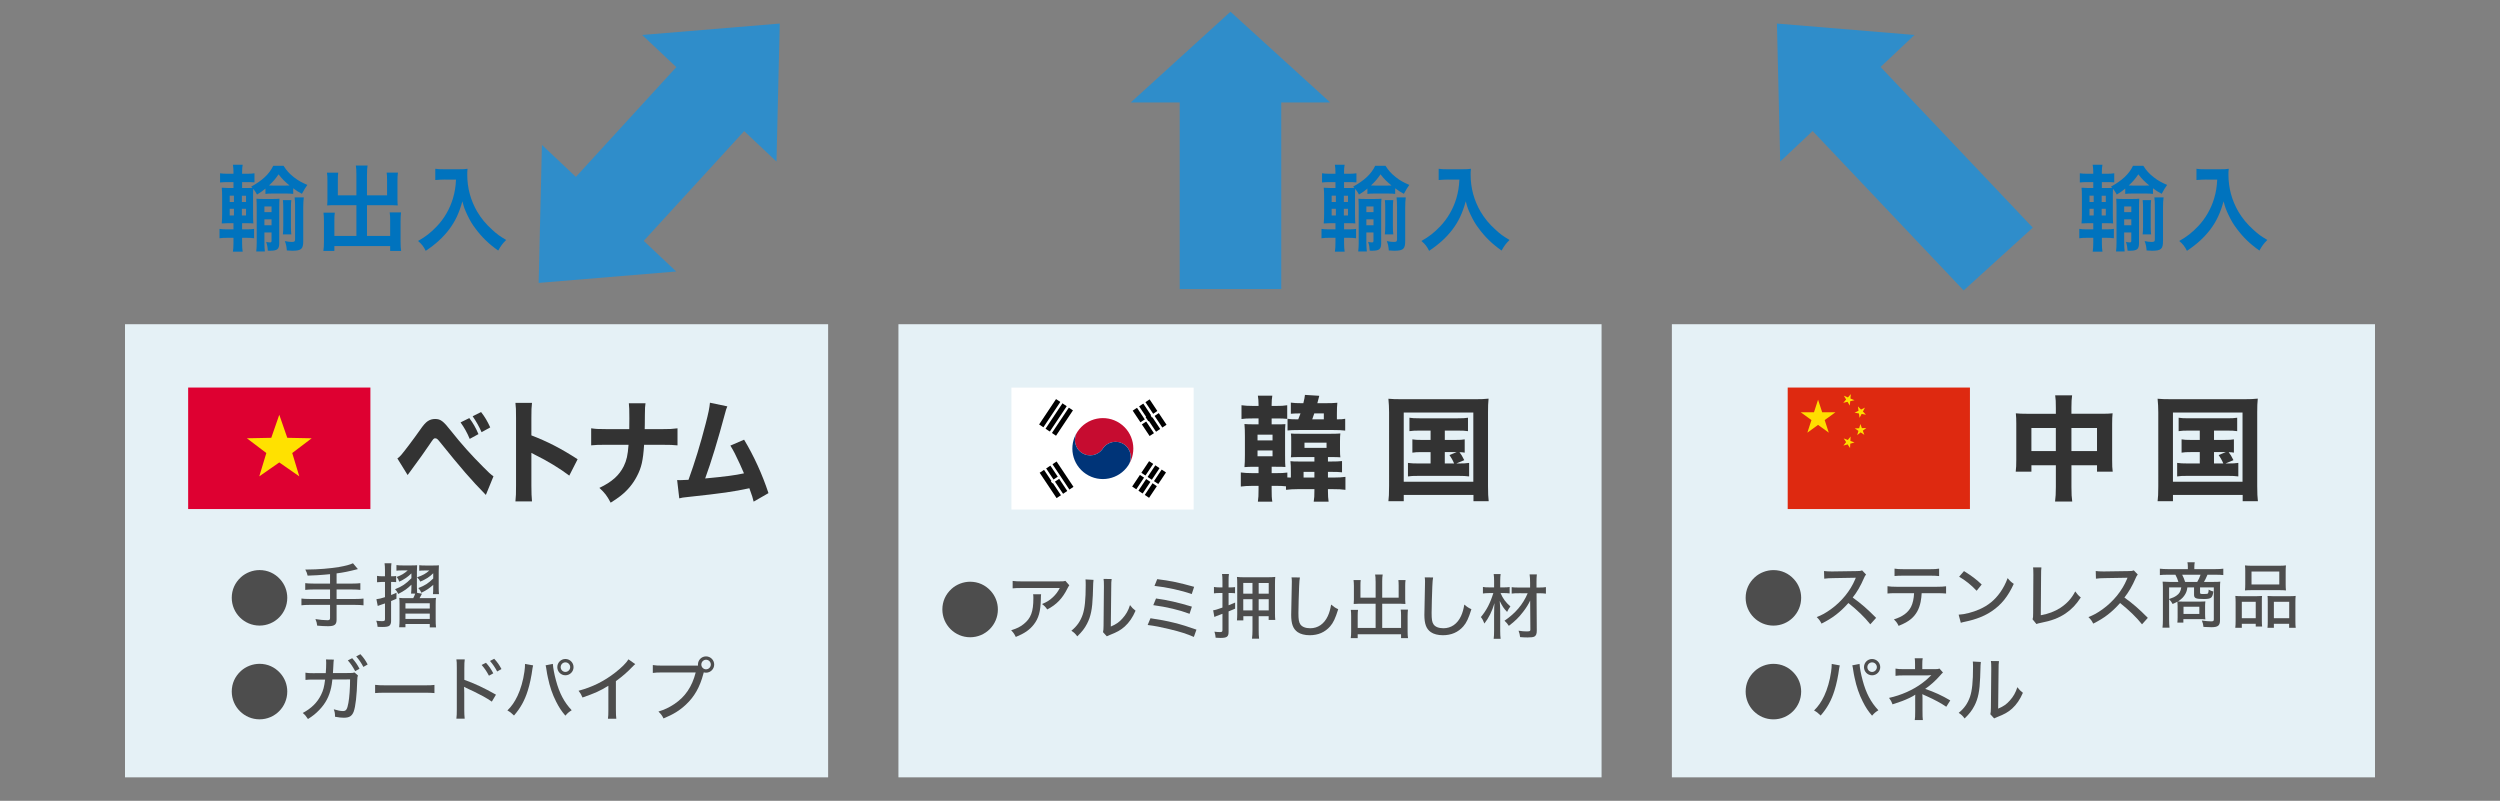 <?xml version="1.0" encoding="utf-8"?>
<!-- Generator: Adobe Illustrator 16.0.0, SVG Export Plug-In . SVG Version: 6.00 Build 0)  -->
<!DOCTYPE svg PUBLIC "-//W3C//DTD SVG 1.1//EN" "http://www.w3.org/Graphics/SVG/1.1/DTD/svg11.dtd">
<svg version="1.1" id="レイヤー_1" xmlns="http://www.w3.org/2000/svg" xmlns:xlink="http://www.w3.org/1999/xlink" x="0px"
	 y="0px" width="640px" height="205px" viewBox="0 0 640 205" enable-background="new 0 0 640 205" xml:space="preserve">
<rect x="0" y="0" width="640" height="205" fill="#808080" stroke="none"/>
<g id="レイヤー_3">
</g>
<g id="レイヤー_1_1_">
</g>
<g id="レイヤー_6">
</g>
<g>
	<rect x="302" y="17.711" fill="#2F8DCA" width="26" height="56.289"/>
	<polygon fill="#2F8DCA" points="289.471,26.229 315,3 340.529,26.229 	"/>
	<g>
		<polygon fill="#2F8DCA" points="174.526,15.662 191.9,32.04 161.75,64.986 144.376,48.609 		"/>
		<polygon fill="#2F8DCA" points="173.11,69.5 137.893,72.421 138.732,37.092 		"/>
		<polygon fill="#2F8DCA" points="164.398,8.951 199.617,6.03 198.777,41.359 		"/>
	</g>
	<g>
		<polygon fill="#2F8DCA" points="480.298,15.958 462.609,32.04 502.701,74.357 520.39,58.277 		"/>
		<polygon fill="#2F8DCA" points="490.111,8.951 454.893,6.03 455.732,41.359 		"/>
	</g>
	<rect x="32" y="83" fill="#E5F1F6" width="180" height="116"/>
	<rect x="230" y="83" fill="#E5F1F6" width="180" height="116"/>
	<rect x="428" y="83" fill="#E5F1F6" width="180" height="116"/>
	<g>
		<path fill="#333333" d="M526.298,104.438c0-1.571-0.028-2.271-0.173-3.229h4.336c-0.117,0.868-0.176,1.628-0.176,3.085v1.629
			h7.687c1.398,0,2.038-0.028,2.854-0.116c-0.087,0.812-0.116,1.428-0.116,2.676v9.231c0,1.486,0.027,2.183,0.144,3.027h-4.017
			v-1.632h-6.549v5.535c0,1.806,0.06,2.768,0.204,3.754h-4.396c0.146-1.105,0.204-2.097,0.204-3.754v-5.535h-6.257v1.632h-4.019
			c0.113-0.902,0.145-1.72,0.145-3.027v-9.256c0-1.192-0.028-1.72-0.116-2.647c0.962,0.088,1.515,0.115,2.795,0.115h7.452
			L526.298,104.438L526.298,104.438z M520.038,109.561v5.91h6.257v-5.91H520.038z M536.834,115.471v-5.91h-6.549v5.91H536.834z"/>
		<path fill="#333333" d="M552.52,105.544c0-1.224-0.059-2.239-0.175-3.468c0.989,0.089,1.834,0.12,3.437,0.12h18.807
			c1.366,0,2.358-0.03,3.405-0.149c-0.115,1.079-0.146,2.01-0.146,3.467v18.895c0,1.861,0.06,2.939,0.175,3.896h-3.898v-1.598
			h-17.847v1.6h-3.931c0.116-0.9,0.176-1.92,0.176-3.898L552.52,105.544L552.52,105.544z M556.274,123.329h17.814v-17.728h-17.814
			V123.329z M560.35,110.229c-1.278,0-1.774,0.03-2.619,0.147v-3.438c0.758,0.117,1.281,0.146,2.619,0.146h9.694
			c1.339,0,1.951-0.027,2.677-0.146v3.438c-0.786-0.117-1.369-0.147-2.647-0.147h-3.286v2.39h2.676c1.282,0,1.718-0.028,2.416-0.146
			v3.403c-0.494-0.084-0.759-0.115-1.341-0.115c0.554,0.757,0.615,0.817,1.223,2.041l-2.037,0.847h0.578
			c1.341,0,1.896-0.03,2.708-0.148v3.466c-0.812-0.114-1.483-0.146-2.708-0.146h-10.245c-1.398,0-1.949,0.027-2.707,0.146V118.5
			c0.813,0.115,1.399,0.148,2.707,0.148h3.084v-2.914h-2.212c-1.22,0-1.718,0.026-2.445,0.145v-3.404
			c0.729,0.116,1.166,0.147,2.445,0.147h2.212v-2.392h-2.791V110.229z M566.784,118.645h2.386c-0.38-0.902-0.785-1.572-1.192-2.155
			l1.834-0.757h-3.025L566.784,118.645L566.784,118.645z"/>
	</g>
	<g>
		<g>
			<path fill="#0073BE" d="M341.87,43.954c0-0.624-0.049-1.152-0.145-1.776h2.497c-0.096,0.576-0.146,1.128-0.146,1.776v0.528h1.058
				c1.031,0,1.465-0.024,2.111-0.12v2.327c-0.646-0.048-1.008-0.071-2.111-0.071h-1.058v1.512h1.322c0.575,0,0.792,0,1.324-0.023
				l-0.314-0.337c2.829-1.535,4.66-3.24,5.64-5.329h2.639c0.771,1.225,1.468,1.992,2.62,2.904c1.078,0.84,1.99,1.368,3.479,1.993
				c-0.553,0.769-0.769,1.128-1.393,2.28c-1.057-0.576-1.296-0.721-2.229-1.418v1.441c-0.552-0.072-1.03-0.096-1.846-0.096h-3.386
				c-0.818,0-1.344,0.023-1.874,0.096v-1.369c-0.77,0.649-1.247,0.984-2.161,1.536c-0.361-0.672-0.504-0.888-0.962-1.464
				c-0.047,0.6-0.047,0.84-0.047,2.018v4.297c0,1.392,0.026,1.921,0.074,2.545c-0.238-0.023-0.238-0.023-0.695-0.048
				c-0.096,0-0.096,0-1.535-0.023h-0.649v1.583h1.08c0.935,0,1.441-0.023,1.992-0.12v2.4c-0.626-0.096-1.2-0.119-1.992-0.119h-1.08
				v1.392c0,0.864,0.05,1.512,0.146,2.16h-2.497c0.096-0.648,0.145-1.248,0.145-2.257v-1.295h-1.44c-0.96,0-1.513,0.023-2.136,0.119
				v-2.4c0.626,0.097,1.153,0.12,2.136,0.12h1.44v-1.583h-0.479c-1.104,0-1.657,0.023-2.521,0.071
				c0.073-0.768,0.096-1.56,0.096-2.689v-3.961c0-1.152-0.024-1.8-0.096-2.496c0.217,0,0.792,0.049,1.703,0.072h1.297v-1.512h-1.321
				c-0.937,0-1.468,0.023-2.117,0.096v-2.352c0.649,0.096,1.13,0.12,2.117,0.12h1.321L341.87,43.954L341.87,43.954z M340.909,50.098
				v1.608h1.075v-1.608H340.909z M340.909,53.459v1.704h1.075v-1.704H340.909z M345.087,51.708v-1.608h-1.057v1.608H345.087z
				 M345.087,55.164v-1.704h-1.057v1.704H345.087z M349.792,62.245c0,0.769,0.049,1.585,0.124,2.137h-2.213
				c0.075-0.672,0.124-1.393,0.124-2.16v-9.219c0-0.888-0.025-1.439-0.074-2.136c0.432,0.048,0.938,0.072,1.729,0.072h2.447
				c0.818,0,1.273-0.024,1.728-0.072c-0.049,0.552-0.075,1.2-0.075,2.16v9.218c0,1.561-0.478,1.945-2.426,1.945
				c-0.123,0-0.285,0-0.506-0.023c-0.049-0.888-0.143-1.44-0.408-2.232c0.336,0.072,0.771,0.12,0.983,0.12
				c0.287,0,0.384-0.096,0.384-0.433V59.51h-1.826v2.734H349.792z M351.615,54.299v-1.44h-1.826v1.44H351.615z M351.615,57.661
				v-1.512h-1.826v1.512H351.615z M355.313,47.506c0.286,0,0.504,0,0.912-0.023c-1.2-0.984-1.969-1.729-2.81-2.856
				c-0.77,1.128-1.344,1.801-2.448,2.856c0.432,0.023,0.624,0.023,0.96,0.023H355.313z M356.681,51.228
				c-0.071,0.552-0.096,1.08-0.096,1.896v4.825c0,0.864,0.024,1.488,0.096,2.064h-2.159c0.07-0.601,0.095-1.32,0.095-2.064v-4.801
				c0-0.792-0.024-1.271-0.095-1.92H356.681z M359.729,61.717c0,2.04-0.504,2.473-2.832,2.473c-0.429,0-0.742-0.023-1.368-0.072
				c-0.073-0.959-0.169-1.512-0.504-2.399c0.839,0.168,1.296,0.216,1.823,0.216c0.649,0,0.792-0.12,0.792-0.696v-8.114
				c0-1.152-0.023-1.872-0.119-2.593h2.353c-0.096,0.768-0.145,1.536-0.145,2.665V61.717L359.729,61.717z"/>
			<path fill="#0073BE" d="M370.602,45.969c-0.646,0-1.371,0.048-2.306,0.12v-2.88c0.695,0.096,1.202,0.12,2.259,0.12h3.817
				c0.982,0,1.632-0.024,2.183-0.12c-0.075,0.696-0.075,0.912-0.075,1.512c0,3.409,0.867,6.577,2.574,9.507
				c1.008,1.68,2.18,3.121,3.839,4.609c1.225,1.128,1.922,1.632,3.553,2.592c-0.916,0.888-1.372,1.512-2.039,2.713
				c-2.402-1.68-4.202-3.433-5.833-5.642c-0.889-1.174-1.416-2.088-2.112-3.552c-0.626-1.32-0.841-1.921-1.226-3.409
				c-0.863,3.073-1.823,5.113-3.429,7.251c-1.535,1.992-3.335,3.673-5.956,5.425c-0.504-1.056-1.057-1.776-1.969-2.521
				c2.039-1.176,3.216-2.088,4.826-3.769c1.871-1.945,3.335-4.514,4.104-7.105c0.48-1.656,0.696-2.904,0.793-4.85L370.602,45.969
				L370.602,45.969z"/>
		</g>
	</g>
	<g>
		<g>
			<path fill="#0073BE" d="M535.87,43.954c0-0.624-0.048-1.152-0.144-1.776h2.497c-0.097,0.576-0.146,1.128-0.146,1.776v0.528h1.057
				c1.031,0,1.465-0.024,2.112-0.12v2.327c-0.647-0.048-1.008-0.071-2.112-0.071h-1.057v1.512h1.322c0.575,0,0.791,0,1.324-0.023
				l-0.312-0.337c2.827-1.535,4.657-3.24,5.637-5.329h2.64c0.773,1.225,1.47,1.992,2.622,2.904c1.076,0.84,1.988,1.368,3.477,1.993
				c-0.554,0.769-0.77,1.128-1.393,2.28c-1.057-0.576-1.296-0.721-2.229-1.418v1.441c-0.551-0.072-1.031-0.096-1.848-0.096h-3.385
				c-0.817,0-1.345,0.023-1.873,0.096v-1.369c-0.772,0.649-1.248,0.984-2.164,1.536c-0.361-0.672-0.504-0.888-0.961-1.464
				c-0.047,0.6-0.047,0.84-0.047,2.018v4.297c0,1.392,0.025,1.921,0.074,2.545c-0.238-0.023-0.238-0.023-0.695-0.048
				c-0.097,0-0.097,0-1.535-0.023h-0.649v1.583h1.08c0.933,0,1.44-0.023,1.991-0.12v2.4c-0.626-0.096-1.2-0.119-1.991-0.119h-1.08
				v1.392c0,0.864,0.049,1.512,0.146,2.16h-2.498c0.097-0.648,0.145-1.248,0.145-2.257v-1.295h-1.44
				c-0.96,0-1.513,0.023-2.136,0.119v-2.4c0.625,0.097,1.152,0.12,2.136,0.12h1.44v-1.583h-0.48c-1.104,0-1.656,0.023-2.52,0.071
				c0.071-0.768,0.096-1.56,0.096-2.689v-3.961c0-1.152-0.025-1.8-0.096-2.496c0.216,0,0.792,0.049,1.704,0.072h1.296v-1.512h-1.32
				c-0.937,0-1.469,0.023-2.118,0.096v-2.352c0.649,0.096,1.13,0.12,2.118,0.12h1.32L535.87,43.954L535.87,43.954z M534.909,50.098
				v1.608h1.076v-1.608H534.909z M534.909,53.459v1.704h1.076v-1.704H534.909z M539.087,51.708v-1.608h-1.056v1.608H539.087z
				 M539.087,55.164v-1.704h-1.056v1.704H539.087z M543.792,62.245c0,0.769,0.048,1.585,0.124,2.137h-2.209
				c0.073-0.672,0.121-1.393,0.121-2.16v-9.219c0-0.888-0.024-1.439-0.074-2.136c0.432,0.048,0.936,0.072,1.728,0.072h2.448
				c0.816,0,1.272-0.024,1.729-0.072c-0.048,0.552-0.075,1.2-0.075,2.16v9.218c0,1.561-0.479,1.945-2.423,1.945
				c-0.126,0-0.289,0-0.508-0.023c-0.049-0.888-0.142-1.44-0.41-2.232c0.336,0.072,0.772,0.12,0.984,0.12
				c0.287,0,0.383-0.096,0.383-0.433V59.51h-1.825v2.734H543.792z M545.615,54.299v-1.44h-1.825v1.44H545.615z M545.615,57.661
				v-1.512h-1.825v1.512H545.615z M549.314,47.506c0.282,0,0.504,0,0.911-0.023c-1.2-0.984-1.969-1.729-2.809-2.856
				c-0.772,1.128-1.345,1.801-2.448,2.856c0.432,0.023,0.623,0.023,0.96,0.023H549.314z M550.682,51.228
				c-0.071,0.552-0.096,1.08-0.096,1.896v4.825c0,0.864,0.025,1.488,0.096,2.064h-2.16c0.07-0.601,0.096-1.32,0.096-2.064v-4.801
				c0-0.792-0.026-1.271-0.096-1.92H550.682z M553.729,61.717c0,2.04-0.504,2.473-2.832,2.473c-0.428,0-0.739-0.023-1.368-0.072
				c-0.072-0.959-0.168-1.512-0.504-2.399c0.84,0.168,1.297,0.216,1.824,0.216c0.648,0,0.792-0.12,0.792-0.696v-8.114
				c0-1.152-0.023-1.872-0.12-2.593h2.354c-0.096,0.768-0.146,1.536-0.146,2.665V61.717L553.729,61.717z"/>
			<path fill="#0073BE" d="M564.604,45.969c-0.648,0-1.372,0.048-2.31,0.12v-2.88c0.696,0.096,1.201,0.12,2.262,0.12h3.816
				c0.984,0,1.633-0.024,2.185-0.12c-0.075,0.696-0.075,0.912-0.075,1.512c0,3.409,0.866,6.577,2.573,9.507
				c1.008,1.68,2.18,3.121,3.836,4.609c1.226,1.128,1.926,1.632,3.555,2.592c-0.914,0.888-1.37,1.512-2.037,2.713
				c-2.401-1.68-4.201-3.433-5.834-5.642c-0.888-1.174-1.415-2.088-2.111-3.552c-0.626-1.32-0.842-1.921-1.226-3.409
				c-0.864,3.073-1.823,5.113-3.427,7.251c-1.537,1.992-3.338,3.673-5.954,5.425c-0.508-1.056-1.059-1.776-1.973-2.521
				c2.039-1.176,3.22-2.088,4.826-3.769c1.871-1.945,3.333-4.514,4.104-7.105c0.478-1.656,0.696-2.904,0.793-4.85L564.604,45.969
				L564.604,45.969z"/>
		</g>
	</g>
	<g>
		<g>
			<path fill="#0073BE" d="M59.769,43.954c0-0.624-0.048-1.152-0.145-1.776h2.497c-0.096,0.576-0.144,1.128-0.144,1.776v0.528h1.056
				c1.032,0,1.464-0.024,2.112-0.12v2.327c-0.648-0.048-1.008-0.071-2.112-0.071h-1.056v1.512h1.32c0.575,0,0.792,0,1.321-0.023
				l-0.312-0.337c2.832-1.535,4.657-3.24,5.642-5.329h2.64c0.768,1.225,1.464,1.992,2.617,2.904c1.08,0.84,1.992,1.368,3.479,1.993
				c-0.552,0.769-0.768,1.128-1.392,2.28c-1.056-0.576-1.296-0.721-2.231-1.418v1.441c-0.553-0.072-1.032-0.096-1.849-0.096h-3.385
				c-0.816,0-1.345,0.023-1.874,0.096v-1.369c-0.768,0.649-1.248,0.984-2.159,1.536c-0.36-0.672-0.504-0.888-0.961-1.464
				c-0.047,0.6-0.047,0.84-0.047,2.018v4.297c0,1.392,0.023,1.921,0.071,2.545c-0.239-0.023-0.239-0.023-0.695-0.048
				c-0.097,0-0.097,0-1.536-0.023h-0.648v1.583h1.08c0.937,0,1.44-0.023,1.992-0.12v2.4c-0.624-0.096-1.2-0.119-1.992-0.119h-1.08
				v1.392c0,0.864,0.048,1.512,0.145,2.16h-2.498c0.097-0.648,0.145-1.248,0.145-2.257v-1.295h-1.44
				c-0.96,0-1.512,0.023-2.136,0.119v-2.4c0.624,0.097,1.152,0.12,2.136,0.12h1.44v-1.583H59.29c-1.104,0-1.657,0.023-2.521,0.071
				c0.072-0.768,0.096-1.56,0.096-2.689v-3.961c0-1.152-0.023-1.8-0.096-2.496c0.216,0,0.792,0.049,1.704,0.072h1.296v-1.512h-1.32
				c-0.936,0-1.464,0.023-2.113,0.096v-2.352c0.649,0.096,1.128,0.12,2.113,0.12h1.32V43.954L59.769,43.954z M58.807,50.098v1.608
				h1.081v-1.608H58.807z M58.807,53.459v1.704h1.081v-1.704H58.807z M62.984,51.708v-1.608h-1.057v1.608H62.984z M62.984,55.164
				v-1.704h-1.057v1.704H62.984z M67.689,62.245c0,0.769,0.048,1.585,0.12,2.137h-2.209c0.071-0.672,0.12-1.393,0.12-2.16v-9.219
				c0-0.888-0.024-1.439-0.072-2.136c0.432,0.048,0.936,0.072,1.728,0.072h2.449c0.816,0,1.272-0.024,1.729-0.072
				c-0.049,0.552-0.072,1.2-0.072,2.16v9.218c0,1.561-0.48,1.945-2.426,1.945c-0.119,0-0.287,0-0.504-0.023
				c-0.048-0.888-0.144-1.44-0.407-2.232c0.336,0.072,0.768,0.12,0.983,0.12c0.288,0,0.385-0.096,0.385-0.433V59.51h-1.824
				L67.689,62.245L67.689,62.245z M69.514,54.299v-1.44h-1.824v1.44H69.514z M69.514,57.661v-1.512h-1.824v1.512H69.514z
				 M73.211,47.506c0.288,0,0.504,0,0.912-0.023c-1.2-0.984-1.969-1.729-2.809-2.856c-0.768,1.128-1.344,1.801-2.449,2.856
				c0.433,0.023,0.624,0.023,0.96,0.023H73.211z M74.578,51.228c-0.071,0.552-0.096,1.08-0.096,1.896v4.825
				c0,0.864,0.024,1.488,0.096,2.064h-2.159c0.072-0.601,0.096-1.32,0.096-2.064v-4.801c0-0.792-0.023-1.271-0.096-1.92H74.578z
				 M77.628,61.717c0,2.04-0.504,2.473-2.833,2.473c-0.432,0-0.744-0.023-1.368-0.072c-0.072-0.959-0.168-1.512-0.504-2.399
				c0.84,0.168,1.296,0.216,1.825,0.216c0.647,0,0.792-0.12,0.792-0.696v-8.114c0-1.152-0.024-1.872-0.12-2.593h2.352
				c-0.096,0.768-0.144,1.536-0.144,2.665V61.717L77.628,61.717z"/>
			<path fill="#0073BE" d="M91.238,44.746c0-1.152-0.048-1.752-0.144-2.376h3c-0.097,0.695-0.145,1.271-0.145,2.376v5.257h5.138
				v-3.913c0-0.792-0.024-1.32-0.097-1.896h2.882c-0.097,0.721-0.12,1.2-0.12,2.089v4.777c0,0.624,0.023,1.151,0.071,1.535
				c-0.527-0.048-1.104-0.072-1.68-0.072h-6.193v7.875h5.93v-3.985c0-0.816-0.024-1.44-0.12-2.041h2.904
				c-0.072,0.625-0.12,1.321-0.12,2.281v5.186c0,1.128,0.048,1.752,0.144,2.399h-2.808v-1.249H85.599v1.249h-2.81
				c0.096-0.72,0.144-1.44,0.144-2.399v-5.09c0-0.936-0.048-1.68-0.119-2.304h2.905c-0.097,0.576-0.12,1.104-0.12,2.065v3.889h5.641
				v-7.874h-5.761c-0.648,0-1.152,0.023-1.729,0.071c0.048-0.527,0.072-0.983,0.072-1.535v-4.753c0-0.864-0.024-1.513-0.12-2.112
				h2.88c-0.071,0.527-0.096,1.104-0.096,1.92v3.89h4.752V44.746L91.238,44.746z"/>
			<path fill="#0073BE" d="M113.737,45.969c-0.648,0-1.368,0.048-2.305,0.12v-2.88c0.696,0.096,1.2,0.12,2.257,0.12h3.816
				c0.984,0,1.633-0.024,2.185-0.12c-0.072,0.696-0.072,0.912-0.072,1.512c0,3.409,0.864,6.577,2.569,9.507
				c1.008,1.68,2.184,3.121,3.841,4.609c1.226,1.128,1.922,1.632,3.554,2.592c-0.912,0.888-1.369,1.512-2.041,2.713
				c-2.4-1.68-4.2-3.433-5.834-5.642c-0.888-1.174-1.415-2.088-2.111-3.552c-0.625-1.32-0.841-1.921-1.226-3.409
				c-0.864,3.073-1.825,5.113-3.432,7.251c-1.536,1.992-3.338,3.673-5.954,5.425c-0.504-1.056-1.056-1.776-1.967-2.521
				c2.039-1.176,3.217-2.088,4.825-3.769c1.872-1.945,3.335-4.514,4.104-7.105c0.479-1.656,0.696-2.904,0.792-4.85L113.737,45.969
				L113.737,45.969z"/>
		</g>
	</g>
	<g>
		<path fill="#4D4D4D" d="M459.266,148.296c1.186,1.296,1.831,2.979,1.831,4.746c0,3.938-3.176,7.115-7.098,7.115
			c-3.923,0-7.114-3.192-7.114-7.115c0-2.042,0.812-3.858,2.352-5.269c1.264-1.15,3.015-1.828,4.765-1.828
			C456.04,145.945,457.889,146.771,459.266,148.296z"/>
		<path fill="#4D4D4D" d="M478.799,159.824c-1.422-1.801-3.399-3.688-5.616-5.453c-2.087,2.357-4.05,3.871-6.876,5.275
			c-0.396-0.775-0.573-1.012-1.225-1.676c1.387-0.541,2.25-1.025,3.62-1.998c2.771-1.998,5.003-4.752,6.21-7.65
			c0.054-0.161,0.054-0.161,0.109-0.271c0.031-0.072,0.031-0.072,0.07-0.16c-0.217,0.019-0.324,0.019-0.559,0.019l-5.221,0.09
			c-1.117,0.021-1.459,0.034-2.307,0.144l-0.054-1.963c0.613,0.073,1.062,0.108,1.854,0.108c0.072,0,0.271,0,0.484,0l5.993-0.089
			c0.865,0,1.024-0.035,1.423-0.182l1.01,1.062c-0.218,0.234-0.359,0.486-0.54,0.92c-0.862,2-1.779,3.58-2.879,4.969
			c2.271,1.639,3.708,2.898,5.993,5.202L478.799,159.824z"/>
		<path fill="#4D4D4D" d="M491.949,151.85c-0.021,0.685-0.126,1.477-0.272,2.25c-0.376,1.873-1.171,3.274-2.446,4.354
			c-0.812,0.67-1.711,1.174-3.186,1.769c-0.361-0.757-0.559-1.023-1.207-1.656c2.231-0.7,3.635-1.729,4.393-3.225
			c0.432-0.824,0.723-2.176,0.774-3.49h-4.465c-1.241,0-1.691,0.021-2.339,0.088v-1.871c0.722,0.106,1.277,0.146,2.375,0.146h10.225
			c1.117,0,1.766-0.037,2.396-0.127v1.854c-0.576-0.055-1.389-0.09-2.376-0.09h-3.872V151.85z M485.001,145.568
			c0.629,0.106,1.171,0.145,2.375,0.145h6.64c1.242,0,1.768-0.036,2.396-0.145v1.908c-0.504-0.074-1.512-0.107-2.374-0.107h-6.696
			c-1.062,0-1.8,0.033-2.339,0.089L485.001,145.568L485.001,145.568z"/>
		<path fill="#4D4D4D" d="M501.413,157.357c1.459-0.057,3.636-0.612,5.292-1.352c2.25-0.988,3.941-2.357,5.365-4.376
			c0.81-1.188,1.33-2.157,1.888-3.634c0.594,0.734,0.827,0.954,1.567,1.477c-1.494,3.258-3.188,5.346-5.616,6.983
			c-1.82,1.237-4.05,2.123-6.804,2.694c-0.686,0.146-0.758,0.166-1.136,0.289L501.413,157.357z M502.78,146.198
			c2.052,1.276,3.187,2.142,4.536,3.436l-1.297,1.604c-1.387-1.478-2.845-2.646-4.48-3.603L502.78,146.198z"/>
		<path fill="#4D4D4D" d="M522.607,145.264c-0.074,0.521-0.091,0.899-0.091,2.139l-0.072,10.1c1.941-0.339,3.601-0.986,5.004-1.887
			c1.71-1.137,2.861-2.396,3.815-4.217c0.595,0.812,0.774,1.025,1.423,1.552c-1.204,1.834-2.356,3.04-3.888,4.084
			c-1.727,1.171-3.619,1.89-6.424,2.431c-0.541,0.105-0.756,0.161-1.045,0.287l-0.99-1.207c0.126-0.396,0.146-0.667,0.146-1.566
			l0.054-9.537c0-0.182,0-0.342,0-0.484c0-0.883-0.019-1.262-0.072-1.711L522.607,145.264z"/>
		<path fill="#4D4D4D" d="M548.357,159.824c-1.425-1.801-3.402-3.688-5.617-5.453c-2.087,2.357-4.05,3.871-6.874,5.275
			c-0.396-0.775-0.577-1.012-1.228-1.676c1.388-0.541,2.25-1.025,3.619-1.998c2.773-1.998,5.003-4.752,6.211-7.65
			c0.057-0.161,0.057-0.161,0.108-0.271c0.034-0.072,0.034-0.072,0.072-0.16c-0.219,0.019-0.324,0.019-0.56,0.019l-5.221,0.09
			c-1.118,0.021-1.459,0.034-2.305,0.144l-0.055-1.963c0.611,0.073,1.062,0.108,1.854,0.108c0.069,0,0.27,0,0.482,0l5.994-0.089
			c0.863,0,1.025-0.035,1.422-0.182l1.011,1.062c-0.22,0.234-0.361,0.486-0.541,0.92c-0.862,2-1.78,3.58-2.879,4.969
			c2.271,1.639,3.709,2.898,5.993,5.202L548.357,159.824z"/>
		<path fill="#4D4D4D" d="M557.469,155.145c0-0.431-0.02-0.826-0.055-1.117c-0.342,0.199-0.559,0.308-1.225,0.596
			c-0.271-0.504-0.449-0.756-0.899-1.227v5.185c0,0.897,0.034,1.494,0.107,2.104h-1.802c0.072-0.666,0.107-1.207,0.107-2.104v-8.172
			c0-0.576-0.02-1.009-0.072-1.513c0.324,0.033,1.117,0.07,1.746,0.07h2.285c-0.163-0.611-0.434-1.26-0.757-1.836h-2.054
			c-0.824,0-1.423,0.036-1.925,0.09v-1.637c0.628,0.074,1.206,0.107,2.019,0.107h5.146v-0.594c0-0.432-0.036-0.773-0.107-1.152
			h1.873c-0.074,0.432-0.107,0.775-0.107,1.152v0.594h5.418c0.847,0,1.458-0.033,1.998-0.107v1.637
			c-0.504-0.054-1.08-0.09-1.908-0.09h-2.142c-0.45,1.044-0.595,1.332-0.899,1.836h2.502c0.899,0,1.227-0.018,1.674-0.07
			c-0.054,0.469-0.07,0.789-0.07,1.513v8.353c0,1.367-0.504,1.801-2.18,1.801c-0.504,0-0.973-0.021-2.053-0.074
			c-0.088-0.702-0.142-0.954-0.414-1.637c0.99,0.145,1.766,0.217,2.396,0.217c0.521,0,0.666-0.107,0.666-0.504v-8.189h-3.525v1.35
			c0,0.289,0.145,0.344,0.879,0.344c0.883,0,1.08-0.035,1.188-0.233c0.036-0.091,0.09-0.271,0.105-0.433
			c0.021-0.053,0.021-0.053,0.021-0.285c0-0.036,0-0.108,0.019-0.182c0.324,0.197,0.812,0.416,1.188,0.486
			c-0.074,0.756-0.273,1.331-0.562,1.564c-0.306,0.254-0.865,0.361-1.779,0.361c-2.144,0-2.594-0.18-2.594-1.099v-1.874h-1.71
			c-0.105,0.756-0.23,1.15-0.504,1.656c-0.415,0.773-1.009,1.367-1.926,1.943c0.377,0.021,0.774,0.035,1.369,0.035h4.121
			c0.758,0,1.277-0.021,1.549-0.057c-0.056,0.471-0.073,0.865-0.073,1.386v1.765c0,0.646,0.02,0.976,0.073,1.461
			c-0.432-0.055-0.918-0.074-1.582-0.074h-4.051v0.898H557.4c0.054-0.429,0.071-0.771,0.071-1.35v-2.896h-0.006v0.002H557.469z
			 M555.291,150.375v2.973c0.954-0.326,1.35-0.486,1.888-0.867c0.737-0.504,1.063-1.076,1.227-2.104L555.291,150.375
			L555.291,150.375z M562.491,148.971c0.394-0.646,0.628-1.172,0.844-1.835h-4.697c0.341,0.7,0.504,1.044,0.757,1.835H562.491z
			 M558.98,157.161h4.05v-1.837h-4.05V157.161z"/>
		<path fill="#4D4D4D" d="M572.32,154.279c0-0.666-0.021-1.206-0.072-1.725c0.54,0.053,0.99,0.069,1.71,0.069h3.726
			c0.562,0,0.953-0.019,1.403-0.056c-0.054,0.38-0.054,0.685-0.054,1.621v4.535c0,0.772,0.02,1.276,0.074,1.674h-1.64v-0.699h-3.562
			v1.023h-1.675c0.07-0.504,0.089-0.99,0.089-1.925L572.32,154.279L572.32,154.279z M573.905,158.258h3.562v-4.193h-3.562V158.258z
			 M574.787,146.307c0-0.63-0.021-1.062-0.073-1.564c0.561,0.07,1.044,0.088,2.034,0.088h6.426c1.025,0,1.548-0.02,2.033-0.088
			c-0.055,0.482-0.074,0.88-0.074,1.564v3.204c0,0.702,0.021,1.171,0.074,1.638c-0.539-0.057-0.936-0.072-1.874-0.072h-6.75
			c-0.899,0-1.368,0.018-1.873,0.072c0.056-0.483,0.074-0.988,0.074-1.621v-3.221H574.787L574.787,146.307z M576.39,149.619h7.109
			v-3.312h-7.109V149.619z M580.547,154.064c0-0.812-0.02-1.1-0.056-1.494c0.433,0.035,0.828,0.055,1.405,0.055h4.213
			c0.734,0,1.149-0.02,1.582-0.073c-0.057,0.505-0.072,0.974-0.072,1.728v4.535c0,0.99,0.018,1.459,0.09,1.908h-1.691v-1.027h-3.905
			v1.027h-1.639c0.056-0.483,0.073-0.918,0.073-1.676V154.064L580.547,154.064z M582.113,158.258h3.924v-4.193h-3.924V158.258z"/>
		<path fill="#4D4D4D" d="M459.266,172.296c1.186,1.296,1.831,2.979,1.831,4.746c0,3.938-3.176,7.115-7.098,7.115
			c-3.923,0-7.114-3.192-7.114-7.115c0-2.042,0.812-3.858,2.352-5.269c1.264-1.15,3.015-1.828,4.765-1.828
			C456.04,169.945,457.889,170.771,459.266,172.296z"/>
		<path fill="#4D4D4D" d="M470.987,170.344c-0.071,0.231-0.089,0.307-0.145,0.665c-0.271,2.107-0.721,4.229-1.225,5.796
			c-0.792,2.539-1.892,4.5-3.527,6.373c-0.721-0.701-0.955-0.881-1.689-1.296c1.076-1.062,1.834-2.144,2.591-3.725
			c0.791-1.657,1.459-3.962,1.766-6.192c0.107-0.792,0.162-1.332,0.162-1.998L470.987,170.344z M476.045,169.965
			c0.055,1.008,0.36,2.626,0.791,4.212c0.865,3.259,2.107,5.616,4.031,7.649c-0.757,0.486-1.009,0.685-1.62,1.387
			c-0.99-1.152-1.603-2.072-2.374-3.6c-0.938-1.838-1.622-3.836-2.089-6.086c-0.161-0.701-0.216-0.988-0.468-2.625
			c-0.057-0.252-0.073-0.342-0.126-0.575L476.045,169.965z M481.338,170.793c0,1.152-0.936,2.086-2.088,2.086
			c-1.151,0-2.07-0.934-2.07-2.086c0-1.15,0.919-2.088,2.07-2.088C480.402,168.705,481.338,169.643,481.338,170.793z
			 M478.043,170.793c0,0.666,0.539,1.225,1.206,1.225s1.226-0.559,1.226-1.225c0-0.668-0.54-1.227-1.226-1.227
			C478.584,169.568,478.043,170.125,478.043,170.793z"/>
		<path fill="#4D4D4D" d="M490.18,184.346c0.09-0.541,0.107-1.078,0.107-2.342v-3.327c0-0.45,0-0.612,0.019-0.847
			c-0.306,0.234-0.682,0.449-1.423,0.812c-1.402,0.666-2.269,0.986-4.391,1.674c-0.271-0.737-0.415-0.989-0.9-1.655
			c3.132-0.685,6.156-2.034,8.516-3.798c0.793-0.575,1.438-1.152,2.322-2.034c-0.072,0.021-0.125,0.021-0.163,0.021
			c-0.251,0.033-0.757,0.053-0.954,0.053h-5.885c-1.023,0-1.476,0.021-2.176,0.109v-1.854c0.628,0.126,1.043,0.144,2.176,0.144
			h2.824v-1.239c0-0.828-0.019-1.025-0.089-1.547h2.053c-0.09,0.482-0.108,0.772-0.108,1.547v1.239h3.367
			c0.449,0,0.722-0.032,1.043-0.144l0.883,1.023c-0.289,0.234-0.325,0.273-0.758,0.775c-1.079,1.242-2.537,2.557-3.799,3.4
			c2.375,0.812,4.305,1.69,6.426,2.953l-1.023,1.621c-1.261-0.865-3.007-1.818-4.95-2.683c-0.846-0.358-0.954-0.415-1.171-0.56
			c0.021,0.307,0.035,0.701,0.035,1.01v3.293c0,1.33,0.02,1.779,0.09,2.355h-2.07v-0.007h0.001L490.18,184.346L490.18,184.346z"/>
		<path fill="#4D4D4D" d="M507.099,169.461c-0.07,0.469-0.07,0.469-0.179,3.995c-0.126,3.457-0.523,5.399-1.476,7.235
			c-0.613,1.187-1.296,2.069-2.503,3.238c-0.539-0.721-0.791-0.953-1.514-1.438c1.422-1.153,2.306-2.413,2.897-4.123
			c0.54-1.603,0.772-3.869,0.772-7.577c0-0.755-0.019-1.009-0.054-1.439L507.099,169.461z M511.742,169.246
			c-0.09,0.611-0.108,0.9-0.108,2.176l-0.106,9.99c1.369-0.576,2.158-1.135,2.984-2.073c0.9-0.989,1.516-2.069,1.928-3.42
			c0.521,0.685,0.721,0.882,1.423,1.438c-0.737,1.711-1.64,3.023-2.772,4.051c-1.023,0.919-1.998,1.459-3.853,2.176
			c-0.341,0.127-0.54,0.217-0.737,0.326l-0.973-1.064c0.106-0.43,0.125-0.721,0.144-1.636l0.089-9.812c0-0.088,0-0.232,0-0.433
			c0-0.935-0.019-1.274-0.089-1.745L511.742,169.246z"/>
	</g>
	<g>
		<path fill="#333333" d="M329.207,124.497c-0.729-0.086-1.516-0.116-2.447-0.116h-1.222v0.873c0,1.63,0.026,2.241,0.175,3.172
			h-3.697c0.145-0.988,0.174-1.599,0.174-3.172v-0.873h-1.541c-1.253,0-2.097,0.061-3,0.176v-3.608
			c0.871,0.114,1.746,0.174,3.056,0.174h1.484v-1.63h-0.812c-1.37,0-2.011,0.027-2.795,0.088c0.086-0.988,0.114-1.747,0.114-3.146
			v-4.658c0-1.428-0.026-2.213-0.114-3.23c0.612,0.059,1.252,0.086,2.795,0.086h0.812v-1.517h-1.457c-1.337,0-2.152,0.03-2.91,0.147
			v-3.521c0.873,0.117,1.66,0.174,2.883,0.174h1.484v-0.318c0-0.961-0.059-1.573-0.174-2.301h3.697
			c-0.115,0.728-0.175,1.309-0.175,2.329v0.292h1.222c1.192,0,1.859-0.029,2.768-0.176v3.494c-0.814-0.088-1.399-0.114-2.619-0.114
			h-1.369v1.515h0.759c1.687,0,1.951,0,2.765-0.06c-0.084,0.758-0.084,1.221-0.084,2.94v5.094c0,1.687,0.025,2.213,0.084,2.94
			c-0.787-0.06-1.133-0.06-2.705-0.06h-0.815v1.629h1.194c1.311,0,1.979-0.026,2.824-0.145v1.254
			c0.379,0.026,0.408,0.026,0.902,0.026v-1.426c0-1.458-0.027-1.951-0.113-2.769c0.666,0.09,1.074,0.09,2.909,0.09h3.23v-1.137
			h-3.607c-1.401,0-1.723,0-2.416,0.059c0.085-0.667,0.085-0.758,0.085-1.951v-2.182c0-1.137,0-1.311-0.085-1.953
			c0.58,0.059,1.134,0.059,2.416,0.059h7.857c1.31,0,1.805-0.025,2.389-0.084c-0.062,0.579-0.088,1.046-0.088,2.007v2.153
			c0,0.934,0.026,1.398,0.088,1.953c-0.787-0.061-1.079-0.061-2.389-0.061h-0.785v1.135h0.813c1.252,0,2.006-0.028,2.793-0.116
			v2.881c-0.787-0.084-1.367-0.113-2.793-0.113h-0.813v1.455h1.367c1.397,0,2.271-0.06,3.112-0.177v3.32
			c-1.021-0.146-1.86-0.174-3.17-0.174h-1.311v0.406c0,1.283,0.059,1.98,0.172,2.795h-3.812c0.146-0.875,0.177-1.544,0.177-2.824
			v-0.381h-4.16c-1.31,0-2.156,0.062-3.115,0.176v-0.901L329.207,124.497L329.207,124.497z M321.928,112.734h3.842v-1.453h-3.842
			V112.734z M321.928,116.812h3.842v-1.485h-3.842V116.812z M332.35,107.352c0.293-0.756,0.408-1.02,0.584-1.516h-0.47
			c-0.874,0-1.28,0.029-2.008,0.088v-2.854c0.933,0.115,1.483,0.146,2.562,0.146h0.641c0.291-1.193,0.32-1.426,0.408-2.125
			l3.668,0.233c-0.03,0.115-0.207,0.757-0.495,1.893h2.155c1.365,0,2.035-0.025,2.965-0.113c-0.084,0.931-0.114,1.541-0.114,2.851
			v1.399c1.076,0,1.456-0.027,2.125-0.146v3.026c-0.962-0.115-1.57-0.146-2.97-0.146h-8.965c-1.483,0-1.979,0.027-2.824,0.116
			v-3.001c0.584,0.116,1.225,0.146,2.33,0.146h0.408V107.352z M336.484,122.256v-1.453h-2.769v1.453H336.484z M333.949,114.658
			h5.648v-1.34h-5.648V114.658z M338.9,107.352v-1.516h-2.447c-0.205,0.643-0.232,0.699-0.521,1.516H338.9z"/>
		<path fill="#333333" d="M355.604,105.546c0-1.223-0.059-2.239-0.174-3.467c0.987,0.088,1.834,0.12,3.435,0.12h18.806
			c1.369,0,2.359-0.03,3.405-0.147c-0.116,1.077-0.144,2.009-0.144,3.466v18.892c0,1.862,0.058,2.942,0.174,3.899h-3.899v-1.6
			h-17.847v1.6h-3.93c0.114-0.9,0.176-1.92,0.176-3.899L355.604,105.546L355.604,105.546z M359.357,123.332h17.814v-17.727h-17.814
			V123.332z M363.434,110.23c-1.281,0-1.774,0.03-2.619,0.148v-3.438c0.756,0.115,1.281,0.146,2.619,0.146h9.693
			c1.34,0,1.951-0.026,2.678-0.146v3.438c-0.785-0.115-1.367-0.148-2.648-0.148h-3.286v2.392h2.678c1.28,0,1.718-0.029,2.416-0.146
			v3.403c-0.495-0.085-0.76-0.116-1.341-0.116c0.554,0.758,0.613,0.817,1.223,2.041l-2.039,0.846h0.582
			c1.342,0,1.894-0.028,2.706-0.146v3.465c-0.812-0.113-1.485-0.145-2.706-0.145h-10.246c-1.399,0-1.953,0.025-2.707,0.145v-3.465
			c0.812,0.114,1.396,0.146,2.707,0.146h3.086v-2.911h-2.215c-1.222,0-1.72,0.024-2.447,0.142v-3.404
			c0.729,0.117,1.168,0.146,2.447,0.146h2.215v-2.389h-2.795V110.23L363.434,110.23z M369.867,118.646h2.387
			c-0.378-0.902-0.786-1.573-1.193-2.155l1.836-0.755h-3.027L369.867,118.646L369.867,118.646z"/>
	</g>
	<g>
		<path fill="#4D4D4D" d="M253.626,151.277c1.183,1.296,1.831,2.979,1.831,4.746c0,3.938-3.177,7.115-7.098,7.115
			c-3.923,0-7.115-3.193-7.115-7.115c0-2.043,0.811-3.858,2.35-5.27c1.265-1.15,3.016-1.83,4.766-1.83
			C250.4,148.926,252.25,149.752,253.626,151.277z"/>
		<path fill="#4D4D4D" d="M266.525,152.13c-0.054,0.326-0.054,0.326-0.073,1.37c-0.073,3.061-0.574,4.807-1.8,6.374
			c-1.079,1.384-2.393,2.284-4.609,3.185c-0.395-0.811-0.594-1.08-1.186-1.711c1.458-0.449,2.304-0.867,3.204-1.584
			c1.854-1.492,2.481-3.148,2.481-6.625c0-0.505,0-0.646-0.071-1.009H266.525L266.525,152.13z M273.744,149.846
			c-0.198,0.252-0.252,0.36-0.47,0.775c-1.26,2.557-2.808,4.175-5.183,5.398c-0.432-0.627-0.648-0.863-1.331-1.386
			c1.242-0.522,1.908-0.936,2.719-1.69c0.791-0.721,1.351-1.477,1.819-2.412h-9.738c-1.151,0-1.636,0.02-2.322,0.09v-1.909
			c0.647,0.09,1.206,0.125,2.34,0.125h9.504c1.117,0,1.241-0.019,1.656-0.144L273.744,149.846z"/>
		<path fill="#4D4D4D" d="M279.94,148.441c-0.072,0.469-0.072,0.469-0.18,3.996c-0.125,3.457-0.522,5.397-1.475,7.232
			c-0.611,1.188-1.296,2.072-2.502,3.239c-0.54-0.722-0.792-0.954-1.512-1.438c1.422-1.154,2.304-2.414,2.898-4.123
			c0.539-1.603,0.773-3.869,0.773-7.578c0-0.754-0.018-1.008-0.054-1.438L279.94,148.441z M284.584,148.229
			c-0.09,0.611-0.108,0.899-0.108,2.174l-0.108,9.99c1.368-0.574,2.161-1.134,2.987-2.072c0.9-0.987,1.513-2.068,1.925-3.42
			c0.522,0.687,0.721,0.883,1.422,1.439c-0.736,1.711-1.636,3.024-2.771,4.051c-1.025,0.918-1.998,1.459-3.853,2.176
			c-0.342,0.127-0.539,0.218-0.737,0.326l-0.972-1.064c0.107-0.43,0.124-0.721,0.142-1.637l0.091-9.812c0-0.088,0-0.231,0-0.43
			c0-0.937-0.02-1.276-0.091-1.746L284.584,148.229z"/>
		<path fill="#4D4D4D" d="M294.521,158.27c4.374,0.629,7.738,1.459,11.771,2.918l-0.666,1.871c-1.8-0.791-3.401-1.312-6.264-1.998
			c-2.232-0.539-3.674-0.828-5.562-1.062L294.521,158.27z M295.942,153.211c2.897,0.396,5.671,1.023,9.18,2.088l-0.594,1.835
			c-2.575-0.974-5.886-1.765-9.288-2.215L295.942,153.211z M296.248,148.261c3.259,0.396,5.598,0.882,9.45,1.964l-0.612,1.854
			c-2.736-0.953-6.462-1.767-9.54-2.088L296.248,148.261z"/>
		<path fill="#4D4D4D" d="M312.085,151.812c-0.449,0-0.811,0.02-1.314,0.088v-1.635c0.47,0.069,0.827,0.107,1.331,0.107h0.846
			v-1.604c0-0.865-0.035-1.33-0.107-1.819h1.764c-0.073,0.485-0.089,0.954-0.089,1.819v1.604h0.558c0.431,0,0.702-0.021,1.099-0.075
			v1.584c-0.396-0.056-0.668-0.071-1.099-0.071h-0.558v3.146c0.593-0.23,0.863-0.34,1.675-0.701v1.566
			c-0.827,0.342-0.955,0.396-1.675,0.701v5.223c0,1.261-0.415,1.564-2.107,1.564c-0.396,0-0.683-0.019-1.206-0.055
			c-0.054-0.611-0.107-0.9-0.306-1.547c0.594,0.073,0.989,0.107,1.403,0.107c0.523,0,0.648-0.107,0.648-0.522v-4.157
			c-1.639,0.611-1.639,0.611-2.071,0.811l-0.306-1.709c0.559-0.074,1.062-0.234,2.375-0.702v-3.728h-0.861V151.812L312.085,151.812z
			 M318.296,157.752v1.062h-1.638c0.035-0.414,0.072-0.9,0.072-1.582v-7.739c0-0.81-0.018-1.276-0.072-1.8
			c0.469,0.054,1.133,0.09,1.89,0.09h5.87c0.846,0,1.58-0.036,2.051-0.09c-0.055,0.47-0.074,1.008-0.074,1.942v7.378
			c0,0.723,0.021,1.174,0.074,1.69h-1.691v-0.953h-2.555v3.582c0,0.844,0.019,1.383,0.106,2.16h-1.817
			c0.088-0.757,0.125-1.332,0.125-2.16v-3.582L318.296,157.752L318.296,157.752z M318.276,149.239v2.733h2.357v-2.733H318.276z
			 M318.276,153.396v2.86h2.357v-2.86H318.276z M322.219,151.977h2.575v-2.734h-2.575V151.977z M322.219,156.258h2.575v-2.861
			h-2.575V156.258z"/>
		<path fill="#4D4D4D" d="M332.775,147.834c-0.092,0.505-0.146,1.009-0.198,2.322c-0.073,1.549-0.181,5.527-0.181,6.75
			c0,1.676,0.109,2.341,0.485,2.918c0.433,0.646,1.331,1.008,2.538,1.008c1.979,0,3.579-1.115,4.5-3.114
			c0.413-0.899,0.627-1.675,0.848-2.95c0.791,0.666,1.076,0.844,1.815,1.188c-0.722,2.322-1.241,3.438-2.067,4.393
			c-1.332,1.512-3.078,2.269-5.238,2.269c-1.242,0-2.358-0.287-3.076-0.791c-1.172-0.826-1.657-2.104-1.657-4.427
			c0-1.043,0.021-2.018,0.144-7.289c0.021-0.561,0.021-0.9,0.021-1.226c0-0.433-0.021-0.667-0.074-1.081L332.775,147.834z"/>
		<path fill="#4D4D4D" d="M352.152,148.807c0-0.845-0.032-1.275-0.125-1.728h1.943c-0.09,0.522-0.125,0.938-0.125,1.728V153h4.211
			v-3.129c0-0.561-0.019-0.954-0.07-1.371h1.834c-0.072,0.523-0.088,0.881-0.088,1.475v3.58c0,0.45,0.018,0.758,0.054,1.064
			c-0.415-0.035-0.792-0.057-1.207-0.057h-4.733v6.19h4.825v-3.169c0-0.628-0.019-1.078-0.089-1.525h1.854
			c-0.054,0.43-0.088,0.951-0.088,1.652v3.961c0,0.792,0.034,1.227,0.106,1.691h-1.781v-0.99h-11.104v0.99h-1.779
			c0.072-0.484,0.105-1.008,0.105-1.691v-3.871c0-0.699-0.019-1.188-0.09-1.674h1.854c-0.071,0.414-0.089,0.848-0.089,1.549v3.075
			h4.589v-6.19h-4.374c-0.432,0-0.809,0.021-1.241,0.057c0.036-0.362,0.054-0.723,0.054-1.064v-3.562
			c0-0.562-0.033-1.011-0.09-1.494h1.836c-0.054,0.358-0.07,0.812-0.07,1.385v3.115h3.887v-4.188h-0.006l0,0h-0.002V148.807z"/>
		<path fill="#4D4D4D" d="M366.872,147.834c-0.091,0.505-0.146,1.009-0.199,2.322c-0.071,1.549-0.179,5.527-0.179,6.75
			c0,1.676,0.107,2.341,0.486,2.918c0.431,0.646,1.33,1.008,2.537,1.008c1.978,0,3.58-1.115,4.5-3.114
			c0.412-0.899,0.627-1.675,0.846-2.95c0.789,0.666,1.078,0.844,1.816,1.188c-0.721,2.322-1.24,3.438-2.068,4.393
			c-1.332,1.512-3.077,2.269-5.238,2.269c-1.242,0-2.357-0.287-3.076-0.791c-1.171-0.826-1.656-2.104-1.656-4.427
			c0-1.043,0.021-2.018,0.146-7.289c0.021-0.561,0.021-0.9,0.021-1.226c0-0.433-0.021-0.667-0.072-1.081L366.872,147.834z"/>
		<path fill="#4D4D4D" d="M384.143,151.83c0.597,1.404,1.314,2.375,2.521,3.421c-0.361,0.45-0.574,0.812-0.848,1.403
			c-0.863-0.899-1.205-1.422-1.89-2.809c0.108,1.135,0.125,1.779,0.125,3.203v4.467c0,0.846,0.036,1.476,0.109,2.017h-1.781
			c0.072-0.539,0.108-1.171,0.108-2.017v-4.051c0-0.484,0.02-0.826,0.02-1.043c0-0.773,0-0.812,0.09-2.021
			c-0.666,2.162-1.477,3.801-2.594,5.223c-0.341-0.863-0.482-1.116-0.898-1.654c1.439-1.728,2.395-3.564,3.188-6.139h-1.062
			c-0.646,0-1.115,0.038-1.603,0.107v-1.674c0.485,0.088,0.864,0.107,1.657,0.107h1.205v-1.676c0-0.685-0.036-1.206-0.108-1.728
			h1.781c-0.073,0.484-0.108,0.918-0.108,1.728v1.676h1.043c0.523,0,0.92-0.021,1.369-0.09v1.639
			c-0.449-0.054-0.881-0.092-1.369-0.092h-0.955V151.83z M388.876,151.867c-0.847,0-1.403,0.02-1.89,0.088v-1.635
			c0.539,0.072,1.062,0.088,1.908,0.088h2.81v-1.297c0-0.825-0.036-1.402-0.126-2.069h1.854c-0.072,0.628-0.089,1.276-0.089,2.069
			v1.297h0.683c0.774,0,1.262-0.033,1.729-0.108v1.677c-0.47-0.074-1.009-0.107-1.729-0.107h-0.666l0.056,9.572
			c0,0.849-0.183,1.275-0.631,1.529c-0.306,0.145-0.81,0.217-1.726,0.217c-0.647,0-1.242-0.035-1.91-0.09
			c-0.072-0.574-0.18-1.098-0.396-1.639c0.92,0.145,1.425,0.182,2.034,0.182c0.846,0,0.988-0.074,0.988-0.451l-0.055-7.449
			c-0.432,0.935-1.023,1.906-1.818,2.914c-1.023,1.352-2.069,2.373-3.635,3.564c-0.344-0.539-0.613-0.847-1.117-1.314
			c2.791-1.891,4.732-4.174,5.938-7.035L388.876,151.867L388.876,151.867z"/>
	</g>
	<g>
		<rect x="48.167" y="99.212" fill="#DE0031" width="46.657" height="31.104"/>
		<polygon fill="#FFE100" points="71.495,106.182 73.544,112.078 79.786,112.203 74.812,115.975 76.619,121.947 71.495,118.383 
			66.374,121.947 68.181,115.975 63.206,112.203 69.446,112.078 		"/>
	</g>
	<g>
		<path fill="#333333" d="M101.728,117.361c0.416-0.289,0.626-0.493,1.014-0.932c0.756-0.873,3.199-4.105,4.709-6.259
			c0.908-1.338,1.505-1.979,2.052-2.356c0.572-0.381,1.198-0.554,1.873-0.554c1.406,0,2.08,0.492,4.134,3.114
			c2.603,3.288,5.073,6.053,8.192,9.168c1.406,1.428,1.873,1.861,2.628,2.391l-1.949,4.771c-3.928-4.019-6.163-6.608-11.964-13.802
			c-0.415-0.522-0.678-0.697-0.988-0.697c-0.391,0-0.416,0.029-1.482,1.602c-1.197,1.776-2.705,3.901-4.655,6.521
			c-0.39,0.525-0.548,0.756-0.938,1.281L101.728,117.361z M120.142,107.029c0.989,1.311,1.663,2.505,2.341,4.105l-2.237,1.223
			c-0.68-1.631-1.353-2.824-2.342-4.222L120.142,107.029z M123.158,105.486c0.96,1.223,1.64,2.387,2.341,3.929l-2.213,1.224
			c-0.674-1.516-1.352-2.709-2.287-4.076L123.158,105.486z"/>
		<path fill="#333333" d="M131.949,128.365c0.131-1.105,0.157-2.123,0.157-4.104v-17.233c0-2.064-0.024-2.881-0.157-3.898h4.241
			c-0.13,1.107-0.156,1.773-0.156,3.898v4.428c4.032,1.543,7.595,3.347,11.834,6.113l-2.133,4.189
			c-2.315-1.775-5.72-3.841-8.712-5.298c-0.493-0.233-0.597-0.291-0.988-0.524v8.383c0,1.861,0.052,2.94,0.156,4.047H131.949
			L131.949,128.365z"/>
		<path fill="#333333" d="M169.596,109.854c1.821,0,2.496-0.028,3.847-0.203v4.365c-0.96-0.115-2.027-0.146-3.796-0.146h-4.759
			c-0.262,4.047-0.677,5.853-1.846,8.063c-0.986,1.92-2.392,3.607-4.135,4.979c-0.755,0.58-1.326,0.988-2.575,1.773
			c-0.988-1.834-1.458-2.451-2.888-3.785c3.2-1.517,5.072-3.201,6.244-5.561c0.727-1.516,1.014-2.734,1.219-5.474h-5.876
			c-1.665,0-2.732,0.028-3.693,0.145v-4.366c1.196,0.176,1.69,0.207,3.769,0.207h5.982c0.026-1.543,0.026-2.477,0.026-2.797
			c0-2.066-0.026-2.91-0.13-3.812h4.264c-0.132,0.987-0.132,0.987-0.157,2.969c-0.024,1.044-0.024,1.892-0.024,2.589
			c-0.025,0.729-0.025,0.729-0.025,1.051L169.596,109.854l-0.001-0.004h0.001V109.854z"/>
		<path fill="#333333" d="M186.194,104.029c-0.26,0.611-0.34,0.845-0.675,2.125c-1.717,6.406-3.38,11.906-4.996,16.332
			c5.255-0.495,7.673-0.814,9.934-1.311c-0.258-0.639-0.518-1.222-1.064-2.415c-1.118-2.415-1.559-3.286-2.418-4.687l3.513-1.514
			c2.521,4.19,4.681,8.936,6.24,13.681l-3.796,2.181c-0.286-1.164-0.286-1.164-1.095-3.432c-3.977,0.871-7.047,1.307-15.473,2.211
			c-1.483,0.145-1.845,0.205-2.472,0.379l-0.546-4.688c0.363,0.029,0.363,0.029,0.703,0.029c0.546,0,1.04-0.029,2.208-0.089
			c1.59-4.396,3.045-9.112,4.398-14.38c0.728-2.825,0.963-3.99,1.092-5.355L186.194,104.029z"/>
	</g>
	<g>
		<path fill="#4D4D4D" d="M71.71,148.29c1.183,1.296,1.831,2.979,1.831,4.746c0,3.938-3.177,7.114-7.099,7.114
			c-3.921,0-7.113-3.191-7.113-7.114c0-2.042,0.81-3.858,2.35-5.269c1.264-1.15,3.015-1.828,4.764-1.828
			C68.484,145.939,70.333,146.766,71.71,148.29z"/>
		<path fill="#4D4D4D" d="M84.492,146.986c-0.36,0.033-0.36,0.033-1.351,0.125c-0.917,0.105-2.754,0.197-4.391,0.252
			c-0.144-0.648-0.234-0.864-0.594-1.567c0.288,0,0.504,0,0.666,0c2.466,0,5.796-0.271,7.992-0.646
			c1.727-0.31,2.664-0.56,3.546-0.955l1.26,1.494c-2.447,0.627-3.815,0.897-5.454,1.099v2.608h3.977
			c0.955,0,1.548-0.035,2.106-0.107v1.727c-0.559-0.074-1.224-0.106-2.087-0.106h-3.996v2.428h4.807
			c0.954,0,1.528-0.035,2.086-0.106v1.729c-0.611-0.072-1.17-0.107-2.086-0.107h-4.807v3.776c0,1.278-0.523,1.677-2.195,1.677
			c-0.774,0-1.891-0.055-2.772-0.144c-0.073-0.668-0.163-1.011-0.45-1.677c1.043,0.182,2.268,0.289,3.077,0.289
			c0.504,0,0.666-0.127,0.666-0.56v-3.364h-5.256c-0.9,0-1.476,0.034-2.07,0.106v-1.729c0.559,0.073,1.134,0.108,2.07,0.108h5.256
			v-2.429h-4.247c-0.775,0-1.494,0.035-2.106,0.107v-1.727c0.559,0.07,1.152,0.107,2.106,0.107h4.247V146.986z"/>
		<path fill="#4D4D4D" d="M100.122,158.938c0,0.611-0.162,1.043-0.468,1.261c-0.288,0.218-0.847,0.307-1.818,0.307
			c-0.414,0-0.666-0.021-1.171-0.034c-0.055-0.631-0.125-0.953-0.341-1.566c0.521,0.072,1.079,0.107,1.475,0.107
			c0.63,0,0.756-0.09,0.756-0.521v-4.017c-0.234,0.09-0.234,0.09-1.116,0.377c-0.216,0.072-0.523,0.18-0.737,0.271l-0.343-1.728
			c0.702-0.09,1.134-0.18,2.196-0.522v-3.905h-0.72c-0.343,0-0.738,0.034-1.314,0.088v-1.636c0.468,0.09,0.791,0.106,1.331,0.106
			h0.702v-1.492c0-0.864-0.036-1.295-0.108-1.836h1.765c-0.072,0.505-0.091,0.955-0.091,1.818v1.512h0.18
			c0.54,0,0.792-0.019,1.115-0.071v1.565c-0.376-0.035-0.628-0.055-1.098-0.055h-0.198v3.35c0.54-0.197,0.722-0.271,1.387-0.576
			l-0.019,1.55c-1.044,0.448-1.044,0.448-1.369,0.575v5.074h0.004V158.938z M105.325,146.787c-0.989,0.954-1.764,1.475-3.114,2.125
			c-0.216-0.594-0.324-0.792-0.666-1.206c1.188-0.433,1.979-0.899,2.825-1.676h-1.583c-0.576,0-0.919,0.019-1.296,0.073v-1.439
			c0.54,0.072,1.008,0.089,1.637,0.089h2.161c0.72,0,1.116-0.017,1.493-0.054c-0.035,0.396-0.054,0.9-0.054,1.513v4.05
			c0,0.648,0.019,1.1,0.054,1.512l1.242,0.219c-0.233,0.471-0.307,0.594-0.612,1.134h2.412c1.062,0,1.313-0.019,1.782-0.069
			c-0.055,0.447-0.073,0.822-0.073,1.725v3.854c0,0.791,0.019,1.403,0.09,1.979h-1.602v-0.864h-6.228v0.827h-1.603
			c0.055-0.504,0.091-1.17,0.091-1.944v-3.939c0-0.774-0.02-1.152-0.073-1.639c0.504,0.055,0.828,0.072,1.728,0.072h1.854
			c0.216-0.413,0.396-0.847,0.504-1.169h-1.063c0.056-0.45,0.091-1.062,0.091-1.712v-0.574c-1.009,1.008-1.765,1.549-3.366,2.374
			c-0.307-0.612-0.504-0.899-0.827-1.207c1.835-0.735,2.699-1.312,4.193-2.81v-1.238L105.325,146.787L105.325,146.787z
			 M103.794,155.787h6.228v-1.35h-6.228V155.787z M103.794,158.447h6.228v-1.366h-6.228V158.447z M110.905,146.75
			c-0.954,0.955-1.8,1.493-3.312,2.143c-0.163-0.377-0.415-0.723-0.828-1.1c1.494-0.521,2.322-0.988,3.132-1.746h-1.314
			c-0.539,0-0.864,0.02-1.26,0.074v-1.424c0.469,0.055,0.9,0.072,1.584,0.072h1.962c0.72,0,1.116-0.02,1.494-0.055
			c-0.036,0.45-0.055,0.9-0.055,1.529v4.139c0,0.701,0.019,1.241,0.072,1.713h-1.548c0.054-0.433,0.073-0.937,0.073-1.713v-0.666
			c-0.954,0.863-1.602,1.313-3.025,2.033c-0.198-0.469-0.414-0.791-0.791-1.205c1.745-0.686,2.501-1.173,3.816-2.447V146.75
			L110.905,146.75z"/>
		<path fill="#4D4D4D" d="M71.71,172.29c1.183,1.296,1.831,2.979,1.831,4.746c0,3.938-3.177,7.114-7.099,7.114
			c-3.921,0-7.113-3.191-7.113-7.114c0-2.042,0.81-3.858,2.35-5.269c1.264-1.15,3.015-1.828,4.764-1.828
			C68.484,169.939,70.333,170.766,71.71,172.29z"/>
		<path fill="#4D4D4D" d="M83.394,172.316c0.073-0.864,0.109-1.801,0.109-2.574c0-0.45-0.019-0.575-0.054-0.92l2.016,0.035
			c-0.073,0.379-0.073,0.521-0.161,2.269c-0.02,0.31-0.02,0.524-0.073,1.188l4.193-0.02c0.811,0,0.937-0.021,1.331-0.146
			l0.882,0.773c-0.125,0.307-0.162,0.523-0.18,1.152c-0.108,3.941-0.431,6.824-0.918,8.119c-0.45,1.134-1.116,1.547-2.521,1.547
			c-0.666,0-1.278-0.072-2.25-0.252c-0.018-0.899-0.054-1.187-0.325-1.907c1.044,0.306,1.746,0.45,2.359,0.45
			c0.81,0,1.079-0.415,1.385-2.07c0.252-1.314,0.432-3.779,0.432-6.029l-4.535,0.021c-0.145,1.26-0.162,1.365-0.307,2.052
			c-0.504,2.323-1.458,4.104-3.06,5.761c-0.918,0.953-1.675,1.549-2.879,2.305c-0.505-0.774-0.702-1.008-1.332-1.549
			c2.214-1.187,3.708-2.662,4.679-4.623c0.576-1.188,0.792-1.979,1.044-3.926h-3.096c-1.116,0-1.314,0.021-1.925,0.09l-0.019-1.854
			c0.629,0.106,1.062,0.125,1.963,0.125L83.394,172.316z M90.163,168.5c0.845,0.955,1.241,1.529,1.872,2.7l-1.116,0.612
			c-0.594-1.117-1.098-1.873-1.873-2.754L90.163,168.5z M92.269,167.475c0.864,0.955,1.241,1.493,1.854,2.627l-1.098,0.631
			c-0.559-1.047-1.062-1.801-1.836-2.699L92.269,167.475z"/>
		<path fill="#4D4D4D" d="M96.029,175.32c0.665,0.092,1.439,0.127,2.771,0.127h9.738c1.548,0,1.979-0.021,2.681-0.108v2.086
			c-0.791-0.071-1.368-0.089-2.7-0.089h-9.701c-1.512,0-2.052,0.02-2.789,0.089V175.32L96.029,175.32z"/>
		<path fill="#4D4D4D" d="M116.834,183.98c0.091-0.774,0.109-1.207,0.109-2.307v-10.727c0-1.241-0.019-1.639-0.109-2.143h2.143
			c-0.09,0.575-0.108,1.188-0.108,2.194v3.042c2.557,0.9,5.094,2.086,8.1,3.797l-1.062,1.781c-0.792-0.539-1.277-0.846-2.215-1.367
			c-1.368-0.738-3.329-1.712-4.32-2.125c-0.288-0.125-0.288-0.125-0.575-0.307l0.035,0.701c0.02,0.164,0.02,0.724,0.02,0.898v4.27
			c0,0.935,0.034,1.621,0.107,2.285L116.834,183.98L116.834,183.98z M124.413,169.67c0.847,0.953,1.242,1.527,1.872,2.699
			l-1.116,0.611c-0.593-1.115-1.097-1.871-1.873-2.754L124.413,169.67z M126.52,168.643c0.864,0.955,1.242,1.496,1.854,2.629
			l-1.099,0.629c-0.558-1.043-1.062-1.799-1.836-2.697L126.52,168.643z"/>
		<path fill="#4D4D4D" d="M136.479,170.338c-0.072,0.23-0.09,0.307-0.145,0.665c-0.27,2.106-0.72,4.229-1.224,5.796
			c-0.792,2.539-1.89,4.5-3.528,6.373c-0.72-0.701-0.953-0.881-1.69-1.296c1.079-1.062,1.835-2.144,2.591-3.726
			c0.792-1.656,1.459-3.961,1.766-6.191c0.107-0.792,0.161-1.332,0.161-1.998L136.479,170.338z M141.534,169.959
			c0.054,1.008,0.359,2.626,0.792,4.212c0.863,3.259,2.105,5.616,4.03,7.649c-0.756,0.486-1.008,0.685-1.62,1.387
			c-0.99-1.152-1.602-2.072-2.374-3.6c-0.937-1.838-1.622-3.836-2.088-6.086c-0.162-0.701-0.217-0.988-0.469-2.625
			c-0.054-0.252-0.073-0.342-0.126-0.576L141.534,169.959z M146.828,170.787c0,1.152-0.936,2.086-2.088,2.086
			c-1.152,0-2.07-0.934-2.07-2.086c0-1.15,0.918-2.088,2.07-2.088C145.892,168.699,146.828,169.637,146.828,170.787z
			 M143.534,170.787c0,0.666,0.54,1.225,1.206,1.225c0.666,0,1.226-0.559,1.226-1.225c0-0.668-0.54-1.227-1.226-1.227
			C144.074,169.562,143.534,170.119,143.534,170.787z"/>
		<path fill="#4D4D4D" d="M162.62,170.014c-0.306,0.272-0.342,0.286-0.81,0.773c-1.172,1.24-2.628,2.501-4.141,3.58v7.254
			c0,1.242,0.036,1.818,0.108,2.376h-2.142c0.09-0.685,0.108-1.062,0.108-2.376v-6.064c-2.215,1.352-3.33,1.854-6.625,3.006
			c-0.324-0.774-0.484-1.045-1.008-1.729c3.476-0.918,6.534-2.428,9.396-4.662c1.62-1.26,2.861-2.502,3.382-3.384L162.62,170.014z"
			/>
		<path fill="#4D4D4D" d="M178.693,170.409c-0.018-0.091-0.018-0.198-0.018-0.288c0-1.152,0.917-2.085,2.069-2.085
			c1.152,0,2.088,0.933,2.088,2.085c0,1.15-0.936,2.088-2.088,2.088c-0.197,0-0.396-0.036-0.575-0.09
			c-0.035,0.09-0.072,0.218-0.108,0.377c-0.9,3.421-2.305,5.869-4.481,7.9c-1.62,1.515-3.203,2.482-5.724,3.525
			c-0.396-0.811-0.613-1.08-1.296-1.764c1.602-0.506,2.646-0.99,3.996-1.873c2.843-1.873,4.607-4.467,5.543-8.137h-8.585
			c-1.206,0-1.692,0.037-2.395,0.123v-2.016c0.72,0.107,1.224,0.145,2.431,0.145h9.143V170.409z M179.539,170.119
			c0,0.668,0.54,1.227,1.206,1.227s1.225-0.559,1.225-1.227c0-0.666-0.539-1.227-1.225-1.227
			C180.082,168.896,179.539,169.455,179.539,170.119z"/>
	</g>
	<g>
		<rect x="457.65" y="99.213" fill="#DE2910" width="46.654" height="31.104"/>
		<polygon fill="#FFDE00" points="465.426,102.322 468.168,110.762 460.99,105.548 469.863,105.548 462.684,110.762 		"/>
		<polygon fill="#FFDE00" points="471.869,103.123 473.811,100.892 473.552,103.839 472.03,101.303 474.75,102.459 		"/>
		<polygon fill="#FFDE00" points="474.771,105.652 477.43,104.352 476.046,106.965 475.629,104.037 477.688,106.16 		"/>
		<polygon fill="#FFDE00" points="474.817,109.67 477.773,109.566 475.443,111.389 476.257,108.545 477.271,111.324 		"/>
		<polygon fill="#FFDE00" points="471.988,112.238 474.756,113.279 471.902,114.064 473.752,111.754 473.614,114.709 		"/>
	</g>
	<g>
		<rect x="258.92" y="99.231" fill="#FFFFFF" width="46.656" height="31.21"/>
		<g>
			
				<rect x="266.529" y="104.319" transform="matrix(-0.555 0.832 -0.832 -0.555 509.391 -58.801)" width="7.805" height="5.202"/>
			
				<rect x="265.072" y="106.057" transform="matrix(-0.555 0.832 -0.832 -0.555 507.696 -58.956)" fill="#FFFFFF" width="9.104" height="0.651"/>
			
				<rect x="266.683" y="107.124" transform="matrix(-0.555 0.832 -0.832 -0.555 511.112 -58.602)" fill="#FFFFFF" width="9.104" height="0.65"/>
			
				<rect x="290.336" y="120.188" transform="matrix(-0.555 0.832 -0.832 -0.555 559.627 -53.906)" width="7.803" height="5.202"/>
			
				<rect x="288.868" y="121.91" transform="matrix(-0.555 0.832 -0.832 -0.555 557.883 -54.105)" fill="#FFFFFF" width="9.103" height="0.651"/>
			
				<rect x="290.489" y="122.993" transform="matrix(-0.555 0.832 -0.832 -0.555 561.307 -53.767)" fill="#FFFFFF" width="9.105" height="0.65"/>
			
				<rect x="293.895" y="119.511" transform="matrix(-0.553 0.833 -0.833 -0.553 559.313 -54.334)" fill="#FFFFFF" width="0.652" height="6.503"/>
			<g>
				<g>
					<g>
						<g>
							<g>
								<defs>
									<rect id="SVGID_1_" x="258.92" y="99.231" width="46.656" height="31.21"/>
								</defs>
								<clipPath id="SVGID_2_">
									<use xlink:href="#SVGID_1_"  overflow="visible"/>
								</clipPath>
								<g clip-path="url(#SVGID_2_)">
									<path fill="#C60C30" d="M286.659,108.344c-3.585-2.39-8.432-1.421-10.821,2.165c-1.196,1.792-0.712,4.216,1.082,5.409
										c1.792,1.197,4.214,0.711,5.409-1.082c1.195-1.791,3.619-2.275,5.411-1.08c1.792,1.195,2.277,3.619,1.083,5.408
										C291.212,115.578,290.244,110.734,286.659,108.344z"/>
									<path fill="#003478" d="M287.741,113.754c-1.794-1.193-4.217-0.709-5.411,1.082c-1.195,1.793-3.619,2.279-5.41,1.082
										c-1.794-1.195-2.279-3.619-1.083-5.411c-2.393,3.587-1.422,8.433,2.164,10.821c3.584,2.391,8.431,1.423,10.822-2.165
										C290.016,117.373,289.532,114.951,287.741,113.754z"/>
								</g>
							</g>
						</g>
					</g>
				</g>
				<g>
					<g>
						<g>
							<g>
								<defs>
									
										<rect id="SVGID_3_" x="233.113" y="104.413" transform="matrix(-0.704 -0.71 0.71 -0.704 351.846 386.604)" width="46.661" height="31.216"/>
								</defs>
								<clipPath id="SVGID_4_">
									<use xlink:href="#SVGID_3_"  overflow="visible"/>
								</clipPath>
								
									<rect x="266.521" y="120.201" transform="matrix(0.555 0.832 -0.832 0.555 222.571 -170.316)" clip-path="url(#SVGID_4_)" width="7.801" height="5.202"/>
							</g>
						</g>
					</g>
				</g>
				<g>
					<g>
						<g>
							<g>
								<defs>
									
										<rect id="SVGID_5_" x="231.357" y="104.742" transform="matrix(-0.704 -0.71 0.71 -0.704 348.477 385.96)" width="46.655" height="31.211"/>
								</defs>
								<clipPath id="SVGID_6_">
									<use xlink:href="#SVGID_5_"  overflow="visible"/>
								</clipPath>
								
									<rect x="265.049" y="123.013" transform="matrix(0.555 0.832 -0.832 0.555 222.703 -169.404)" clip-path="url(#SVGID_6_)" fill="#FFFFFF" width="9.105" height="0.651"/>
							</g>
						</g>
					</g>
				</g>
				<g>
					<g>
						<g>
							<g>
								<defs>
									
										<rect id="SVGID_7_" x="234.914" y="104.052" transform="matrix(-0.704 -0.71 0.71 -0.704 355.002 387.327)" width="46.659" height="31.214"/>
								</defs>
								<clipPath id="SVGID_8_">
									<use xlink:href="#SVGID_7_"  overflow="visible"/>
								</clipPath>
								
									<rect x="266.671" y="121.932" transform="matrix(0.555 0.832 -0.832 0.555 222.526 -171.235)" clip-path="url(#SVGID_8_)" fill="#FFFFFF" width="9.105" height="0.649"/>
							</g>
						</g>
					</g>
				</g>
				<g>
					<g>
						<g>
							<g>
								<defs>
									
										<rect id="SVGID_9_" x="284.979" y="94.213" transform="matrix(-0.704 -0.71 0.71 -0.704 447.428 406.067)" width="46.661" height="31.215"/>
								</defs>
								<clipPath id="SVGID_10_">
									<use xlink:href="#SVGID_9_"  overflow="visible"/>
								</clipPath>
								
									<rect x="290.321" y="104.308" transform="matrix(0.555 0.832 -0.832 0.555 219.956 -197.197)" clip-path="url(#SVGID_10_)" width="7.803" height="5.203"/>
							</g>
						</g>
					</g>
				</g>
				<g>
					<g>
						<g>
							<g>
								<defs>
									
										<rect id="SVGID_11_" x="283.183" y="94.564" transform="matrix(-0.704 -0.71 0.71 -0.704 444.076 405.418)" width="46.668" height="31.221"/>
								</defs>
								<clipPath id="SVGID_12_">
									<use xlink:href="#SVGID_11_"  overflow="visible"/>
								</clipPath>
								
									<rect x="288.857" y="107.127" transform="matrix(0.555 0.832 -0.832 0.555 220.074 -196.287)" clip-path="url(#SVGID_12_)" fill="#FFFFFF" width="9.105" height="0.65"/>
							</g>
						</g>
					</g>
				</g>
				<g>
					<g>
						<g>
							<g>
								<defs>
									
										<rect id="SVGID_13_" x="286.746" y="93.915" transform="matrix(-0.704 -0.71 0.71 -0.704 450.676 406.796)" width="46.656" height="31.211"/>
								</defs>
								<clipPath id="SVGID_14_">
									<use xlink:href="#SVGID_13_"  overflow="visible"/>
								</clipPath>
								
									<rect x="290.492" y="106.067" transform="matrix(0.555 0.832 -0.832 0.555 219.906 -198.114)" clip-path="url(#SVGID_14_)" fill="#FFFFFF" width="9.102" height="0.651"/>
							</g>
						</g>
					</g>
				</g>
				<g>
					<g>
						<g>
							<g>
								<defs>
									
										<rect id="SVGID_15_" x="284.974" y="94.274" transform="matrix(-0.703 -0.711 0.711 -0.703 446.991 406.347)" width="46.661" height="31.215"/>
								</defs>
								<clipPath id="SVGID_16_">
									<use xlink:href="#SVGID_15_"  overflow="visible"/>
								</clipPath>
								
									<rect x="293.904" y="103.675" transform="matrix(0.555 0.832 -0.832 0.555 219.924 -197.184)" clip-path="url(#SVGID_16_)" fill="#FFFFFF" width="0.65" height="6.502"/>
							</g>
						</g>
					</g>
				</g>
				<g>
					<g>
						<g>
							<g>
								<defs>
									
										<rect id="SVGID_17_" x="284.995" y="94.204" transform="matrix(-0.705 -0.709 0.709 -0.705 447.839 405.883)" width="46.659" height="31.214"/>
								</defs>
								<clipPath id="SVGID_18_">
									<use xlink:href="#SVGID_17_"  overflow="visible"/>
								</clipPath>
								
									<rect x="293.589" y="106.263" transform="matrix(0.555 0.832 -0.832 0.555 219.824 -197.175)" clip-path="url(#SVGID_18_)" width="1.301" height="1.302"/>
							</g>
						</g>
					</g>
				</g>
				<g>
					<g>
						<g>
							<g>
								<defs>
									
										<rect id="SVGID_19_" x="233.149" y="104.338" transform="matrix(-0.702 -0.712 0.712 -0.702 351.269 386.754)" width="46.666" height="31.219"/>
								</defs>
								<clipPath id="SVGID_20_">
									<use xlink:href="#SVGID_19_"  overflow="visible"/>
								</clipPath>
								
									<rect x="270.117" y="121.476" transform="matrix(0.553 0.833 -0.833 0.553 223.011 -170.419)" clip-path="url(#SVGID_20_)" fill="#FFFFFF" width="0.652" height="2.601"/>
							</g>
						</g>
					</g>
				</g>
			</g>
		</g>
	</g>
</g>
</svg>
